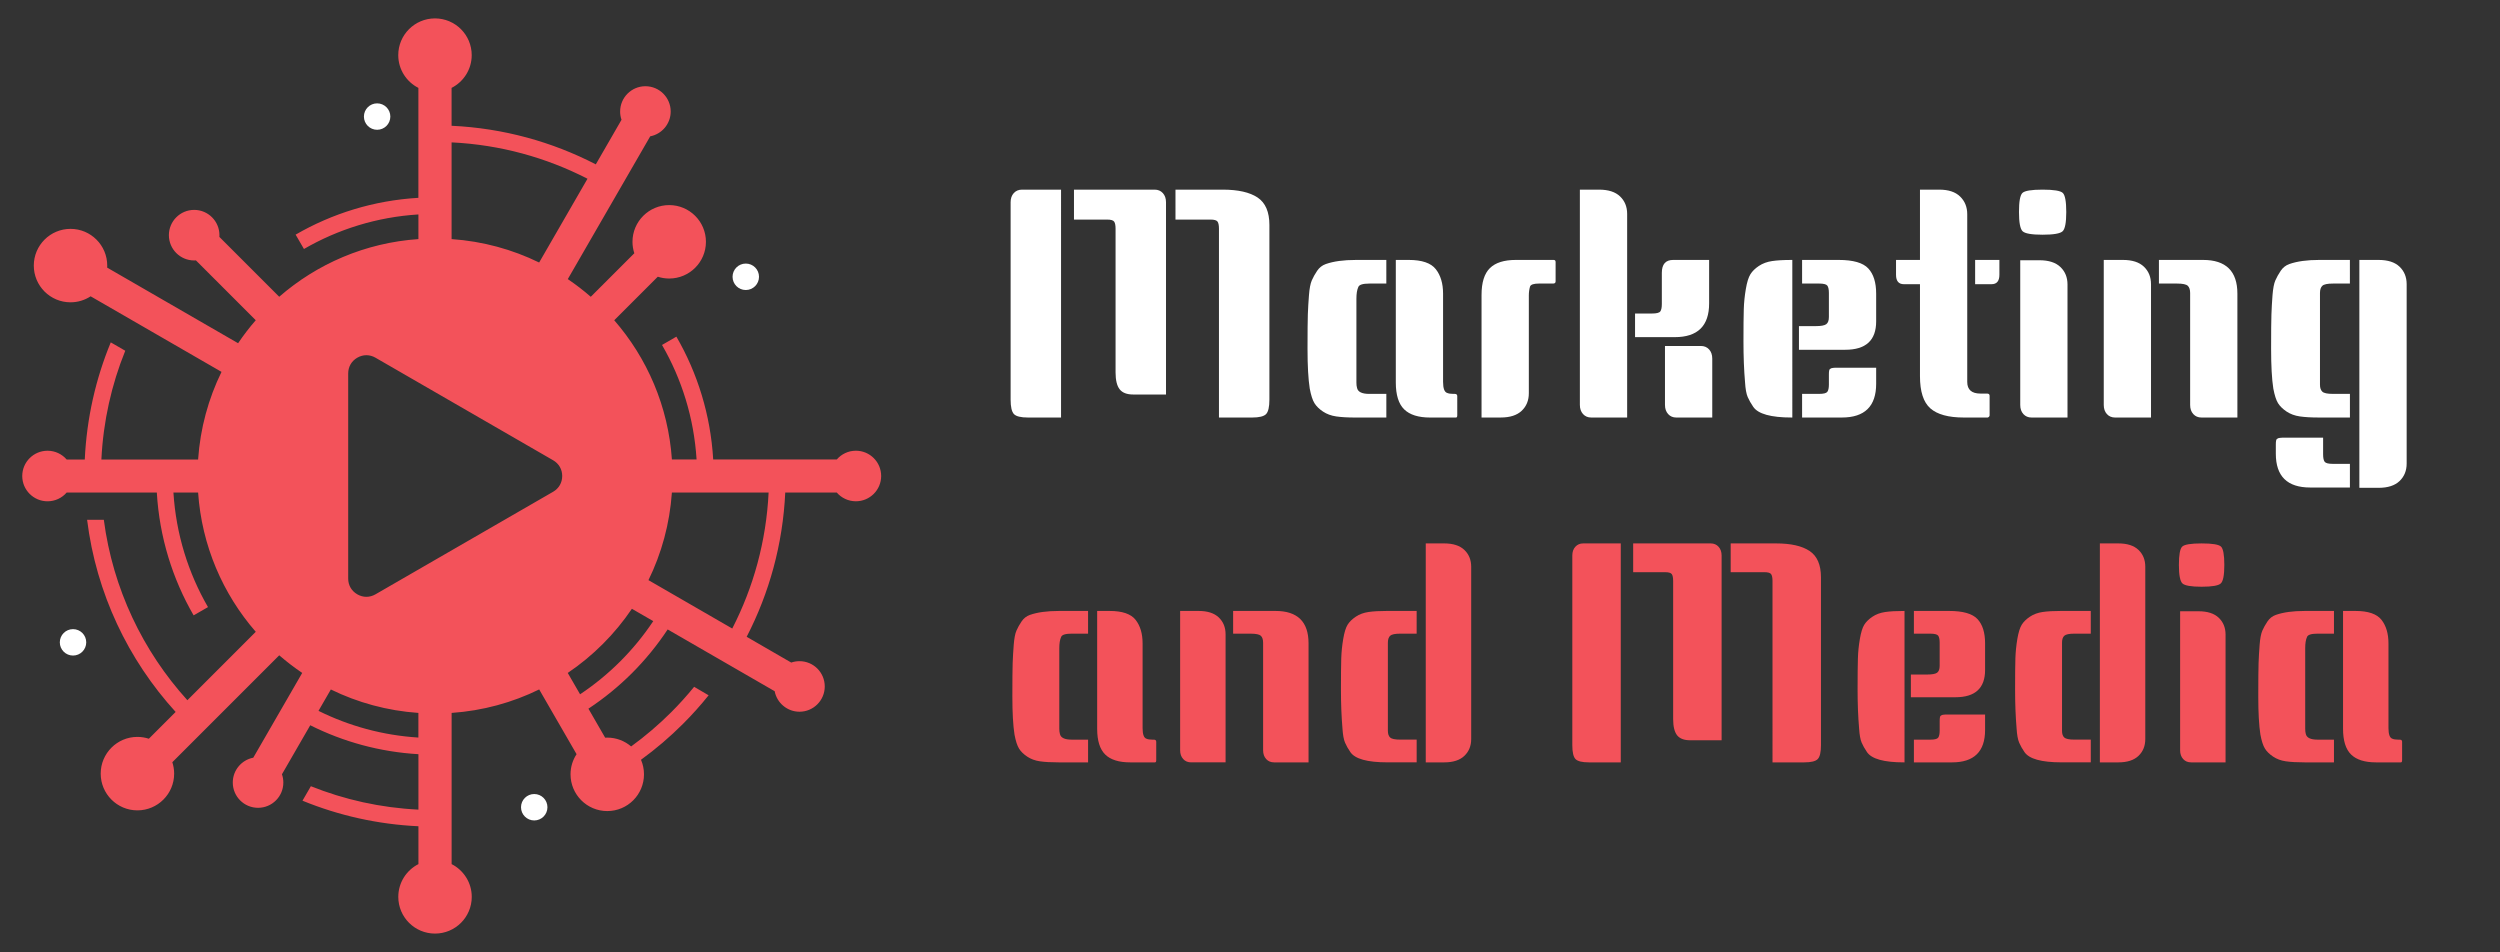 <?xml version="1.0" encoding="utf-8"?>
<!-- Generator: Adobe Illustrator 16.0.0, SVG Export Plug-In . SVG Version: 6.00 Build 0)  -->
<!DOCTYPE svg PUBLIC "-//W3C//DTD SVG 1.1//EN" "http://www.w3.org/Graphics/SVG/1.1/DTD/svg11.dtd">
<svg version="1.1" id="Calque_1" xmlns="http://www.w3.org/2000/svg" xmlns:xlink="http://www.w3.org/1999/xlink" x="0px" y="0px"
	 width="187.504px" height="71.401px" viewBox="38.996 -17.167 187.504 71.401"
	 enable-background="new 38.996 -17.167 187.504 71.401" xml:space="preserve">
<rect x="38.996" y="-17.167" width="187.504" height="71.401" fill="#333333" stroke="none"/>
<g>
	<path fill-rule="evenodd" clip-rule="evenodd" fill="#F3525A" d="M93.916,29.974c1.585-3.083,2.549-6.54,2.727-10.199h-7.254
		c-0.162,2.343-0.775,4.562-1.757,6.57L93.916,29.974z M83.059-3.761c-3.082-1.584-6.534-2.55-10.193-2.727v7.254
		c2.342,0.161,4.559,0.775,6.567,1.756L83.059-3.761z M82.503,34.906c1.088-0.724,2.098-1.555,3.017-2.472
		c0.919-0.921,1.748-1.93,2.471-3.016l-1.602-0.925c-0.641,0.947-1.368,1.83-2.175,2.635c-0.805,0.807-1.688,1.536-2.636,2.176
		L82.503,34.906z M62.884,36.148c2.281,1.133,4.813,1.836,7.492,2.003v-1.848c-2.342-0.163-4.56-0.776-6.566-1.758L62.884,36.148z
		 M61.168,0.431c2.737-1.584,5.868-2.565,9.208-2.761v-8.245c-0.896-0.454-1.51-1.383-1.51-2.457c0-1.521,1.233-2.755,2.754-2.755
		c1.521,0,2.755,1.234,2.755,2.755c0,1.074-0.615,2.003-1.51,2.457v2.841c3.885,0.18,7.55,1.205,10.817,2.894l1.929-3.343
		c-0.067-0.195-0.104-0.402-0.104-0.62c0-1.047,0.849-1.897,1.896-1.897c1.048,0,1.896,0.85,1.896,1.897
		c0,0.924-0.662,1.693-1.536,1.861L81.581,3.766c0.602,0.408,1.177,0.85,1.724,1.326l3.266-3.265
		c-0.089-0.27-0.138-0.558-0.138-0.858c0-1.521,1.234-2.754,2.754-2.754c1.522,0,2.755,1.233,2.755,2.754s-1.233,2.754-2.755,2.754
		c-0.3,0-0.586-0.048-0.856-0.136l-3.267,3.265c2.467,2.835,4.052,6.458,4.326,10.444h1.85c-0.194-3.116-1.114-6.036-2.592-8.59
		l1.078-0.624c1.585,2.738,2.565,5.87,2.761,9.213h9.268c0.347-0.402,0.862-0.657,1.434-0.657c1.047,0,1.896,0.85,1.896,1.897
		c0,1.044-0.85,1.895-1.896,1.895c-0.572,0-1.087-0.254-1.434-0.655h-3.864c-0.181,3.887-1.205,7.554-2.894,10.82l3.342,1.932
		c0.193-0.067,0.403-0.104,0.62-0.104c1.047,0,1.895,0.847,1.895,1.896c0,1.045-0.848,1.895-1.895,1.895
		c-0.923,0-1.694-0.664-1.862-1.538l-8.025-4.633c-0.779,1.18-1.674,2.273-2.67,3.271c-0.997,0.997-2.093,1.891-3.273,2.672
		l1.255,2.176l0.157-0.006c0.684,0,1.309,0.25,1.791,0.662c1.068-0.776,2.074-1.637,3.007-2.567
		c0.604-0.605,1.178-1.241,1.718-1.905c0.344,0.2,0.708,0.414,1.086,0.636c-0.602,0.752-1.245,1.469-1.925,2.147
		c-0.976,0.976-2.027,1.874-3.147,2.689c0.146,0.336,0.225,0.703,0.225,1.092c0,1.521-1.231,2.755-2.754,2.755
		c-1.521,0-2.755-1.234-2.755-2.755c0-0.56,0.167-1.077,0.453-1.512l-2.804-4.855c-2.007,0.984-4.225,1.598-6.568,1.761v11.339
		c0.895,0.456,1.51,1.385,1.51,2.457c0,1.521-1.234,2.754-2.755,2.754c-1.521,0-2.754-1.232-2.754-2.754
		c0-1.072,0.615-2.001,1.51-2.457v-2.839c-3.065-0.143-5.993-0.811-8.696-1.917l0.629-1.086c2.514,1.007,5.228,1.618,8.067,1.756
		v-4.158c-2.905-0.169-5.648-0.935-8.114-2.17l-2.122,3.676c0.066,0.191,0.104,0.401,0.104,0.619c0,1.048-0.848,1.896-1.896,1.896
		s-1.896-0.848-1.896-1.896c0-0.925,0.662-1.695,1.537-1.862l3.671-6.358c-0.601-0.407-1.178-0.85-1.724-1.322l-8.018,8.018
		c0.087,0.269,0.137,0.558,0.137,0.857c0,1.52-1.234,2.755-2.756,2.755c-1.521,0-2.753-1.235-2.753-2.755s1.232-2.755,2.753-2.755
		c0.3,0,0.588,0.049,0.859,0.137l2.008-2.009c-3.558-3.91-5.954-8.894-6.64-14.411h1.254c0.677,5.173,2.932,9.852,6.267,13.531
		l5.129-5.131c-2.467-2.836-4.051-6.459-4.324-10.443h-1.851c0.195,3.116,1.113,6.034,2.592,8.591l-1.078,0.619
		c-1.584-2.736-2.564-5.869-2.76-9.21h-6.763c-0.346,0.401-0.861,0.655-1.434,0.655c-1.046,0-1.896-0.851-1.896-1.895
		c0-1.047,0.849-1.897,1.896-1.897c0.573,0,1.088,0.255,1.434,0.657h1.359c0.144-3.099,0.823-6.058,1.95-8.785l1.087,0.628
		c-1.028,2.539-1.651,5.284-1.791,8.157h7.254c0.16-2.344,0.775-4.564,1.756-6.572l-9.816-5.668c-0.435,0.284-0.952,0.45-1.509,0.45
		c-1.521,0-2.754-1.233-2.754-2.755c0-1.52,1.234-2.753,2.754-2.753c1.521,0,2.754,1.234,2.754,2.753l-0.004,0.154l9.819,5.67
		c0.406-0.602,0.849-1.179,1.324-1.725l-4.487-4.488l-0.132,0.005c-1.047,0-1.896-0.849-1.896-1.896
		c0-1.046,0.849-1.896,1.896-1.896c1.047,0,1.896,0.85,1.896,1.896l-0.005,0.131l4.488,4.488c2.835-2.467,6.457-4.051,10.44-4.325
		v-1.849c-3.115,0.194-6.032,1.114-8.585,2.591L61.168,0.431z M65.111,26.227V10.843c0-0.501,0.249-0.932,0.683-1.182
		c0.434-0.25,0.931-0.25,1.364,0l13.323,7.692c0.432,0.25,0.682,0.681,0.682,1.182c0,0.5-0.25,0.93-0.682,1.182l-13.323,7.691
		c-0.434,0.251-0.931,0.251-1.364,0C65.359,27.157,65.111,26.729,65.111,26.227z"/>
	<circle fill-rule="evenodd" clip-rule="evenodd" fill="#FFFFFF" cx="44.473" cy="31.01" r="0.991"/>
	<circle fill-rule="evenodd" clip-rule="evenodd" fill="#FFFFFF" cx="79.064" cy="43.377" r="0.991"/>
	<circle fill-rule="evenodd" clip-rule="evenodd" fill="#FFFFFF" cx="94.931" cy="3.593" r="0.992"/>
	<circle fill-rule="evenodd" clip-rule="evenodd" fill="#FFFFFF" cx="67.281" cy="-8.424" r="0.991"/>
</g>
<g>
	<g>
		<path fill="#FFFFFF" d="M118.576,14.148h-2.482c-0.536,0-0.887-0.086-1.052-0.26c-0.165-0.174-0.248-0.536-0.248-1.087V-1.998
			c0-0.284,0.079-0.512,0.236-0.686c0.157-0.173,0.362-0.26,0.614-0.26h2.932V14.148z M119.546-2.944h6.052
			c0.252,0,0.457,0.087,0.614,0.26c0.157,0.174,0.236,0.402,0.236,0.686v14.42h-2.458c-0.473,0-0.813-0.129-1.017-0.39
			c-0.204-0.26-0.308-0.681-0.308-1.264v-10.78c0-0.252-0.035-0.43-0.105-0.532c-0.071-0.103-0.249-0.154-0.532-0.154h-2.482V-2.944
			z M127.158-2.944h3.546c1.15,0,2.022,0.197,2.613,0.591c0.59,0.395,0.886,1.08,0.886,2.057v13.098
			c0,0.551-0.082,0.914-0.248,1.087c-0.165,0.173-0.517,0.26-1.052,0.26h-2.483V-0.012c0-0.252-0.035-0.43-0.105-0.532
			c-0.071-0.103-0.248-0.154-0.531-0.154h-2.625V-2.944z"/>
		<path fill="#FFFFFF" d="M142.974,4.101h-1.276c-0.489,0-0.765,0.087-0.827,0.261c-0.095,0.205-0.142,0.496-0.142,0.875v6.004
			c0,0.032,0,0.126,0,0.284s0.015,0.292,0.047,0.402c0.063,0.299,0.369,0.449,0.922,0.449h1.276v1.773h-2.293
			c-0.6,0-1.088-0.027-1.466-0.083c-0.378-0.055-0.709-0.177-0.993-0.366c-0.284-0.19-0.496-0.398-0.638-0.627
			c-0.142-0.228-0.261-0.595-0.355-1.099c-0.11-0.709-0.166-1.703-0.166-2.979s0.009-2.139,0.024-2.589
			c0.016-0.449,0.044-0.925,0.084-1.43c0.038-0.504,0.109-0.875,0.212-1.111c0.102-0.236,0.236-0.476,0.401-0.721
			c0.166-0.244,0.382-0.414,0.65-0.508c0.582-0.205,1.332-0.307,2.246-0.307h2.293V4.101z M148.293,13.983
			c0,0.111-0.031,0.166-0.095,0.166h-1.938c-0.883,0-1.532-0.205-1.95-0.615c-0.417-0.41-0.626-1.08-0.626-2.009V2.328h0.969
			c0.993,0,1.671,0.232,2.033,0.697c0.363,0.465,0.543,1.075,0.543,1.832v6.619c0,0.489,0.104,0.765,0.308,0.828
			c0.11,0.047,0.26,0.071,0.45,0.071h0.117c0.126,0,0.189,0.056,0.189,0.166V13.983z"/>
		<path fill="#FFFFFF" d="M152.69,2.328h2.836c0.096,0,0.143,0.055,0.143,0.165v1.442c0,0.11-0.063,0.165-0.188,0.165h-1.064
			c-0.378,0-0.6,0.071-0.661,0.213c-0.063,0.205-0.095,0.434-0.095,0.685v7.329c0,0.536-0.178,0.974-0.532,1.312
			c-0.355,0.339-0.879,0.508-1.572,0.508h-1.443V4.952c0-0.93,0.209-1.599,0.627-2.01C151.156,2.533,151.808,2.328,152.69,2.328z"/>
		<path fill="#FFFFFF" d="M157.489-2.944h1.441c0.694,0,1.218,0.169,1.573,0.508c0.354,0.339,0.532,0.776,0.532,1.312v15.272h-2.696
			c-0.252,0-0.457-0.086-0.613-0.26c-0.158-0.174-0.237-0.402-0.237-0.686V-2.944z M167.183,2.328V5.59
			c0,1.687-0.859,2.529-2.577,2.529h-2.979V6.347h1.277c0.331,0,0.536-0.051,0.615-0.154c0.078-0.103,0.117-0.288,0.117-0.556v-2.34
			c0-0.646,0.284-0.969,0.852-0.969H167.183z M163.872,8.782h2.695c0.252,0,0.457,0.086,0.615,0.26
			c0.157,0.173,0.236,0.402,0.236,0.686v4.421h-2.696c-0.252,0-0.457-0.086-0.613-0.26c-0.158-0.174-0.237-0.402-0.237-0.686V8.782z
			"/>
		<path fill="#FFFFFF" d="M173.423,14.148h-0.046c-1.561,0-2.523-0.268-2.886-0.804c-0.173-0.252-0.311-0.497-0.414-0.732
			c-0.103-0.237-0.169-0.607-0.2-1.112c-0.079-0.914-0.118-1.931-0.118-3.049c0-1.119,0.008-1.927,0.024-2.423
			c0.015-0.497,0.065-1,0.153-1.513c0.086-0.512,0.2-0.883,0.343-1.111c0.141-0.228,0.354-0.438,0.638-0.626
			s0.615-0.311,0.993-0.366s0.866-0.083,1.467-0.083h0.046V14.148z M174.155,2.328h2.742c1.088,0,1.829,0.212,2.223,0.638
			c0.396,0.426,0.591,1.056,0.591,1.892v2.081c0,1.418-0.771,2.127-2.316,2.127h-3.475V7.292h1.276c0.378,0,0.635-0.047,0.769-0.142
			c0.133-0.094,0.201-0.275,0.201-0.543V4.81c0-0.268-0.04-0.453-0.119-0.556c-0.079-0.102-0.283-0.154-0.614-0.154h-1.277V2.328z
			 M179.711,10.413v1.206c0,1.687-0.859,2.529-2.576,2.529h-2.979v-1.773h1.277c0.331,0,0.535-0.05,0.614-0.153
			c0.079-0.103,0.119-0.287,0.119-0.555V10.91c0-0.236,0.026-0.371,0.082-0.402c0.055-0.032,0.092-0.051,0.106-0.059
			c0.016-0.008,0.06-0.016,0.13-0.024c0.07-0.007,0.122-0.012,0.154-0.012C177.663,10.413,178.687,10.413,179.711,10.413z"/>
		<path fill="#FFFFFF" d="M188.222,13.959c0,0.094-0.048,0.158-0.143,0.189h-1.796c-1.149,0-1.984-0.228-2.506-0.686
			c-0.521-0.457-0.78-1.261-0.78-2.412V4.148h-1.206c-0.394,0-0.59-0.236-0.59-0.709V2.328h1.796v-5.272h1.442
			c0.694,0,1.218,0.173,1.571,0.52c0.356,0.347,0.532,0.789,0.532,1.324v12.577c0,0.584,0.332,0.875,0.993,0.875h0.497
			c0.125,0,0.188,0.056,0.188,0.166V13.959z M188.954,2.328v1.111c0,0.473-0.195,0.709-0.589,0.709h-1.231v-1.82H188.954z"/>
		<path fill="#FFFFFF" d="M190.682-2.696c0.174-0.165,0.677-0.248,1.512-0.248c0.836,0,1.341,0.083,1.515,0.248
			c0.172,0.166,0.26,0.643,0.26,1.431c0,0.789-0.09,1.269-0.272,1.442c-0.181,0.174-0.682,0.26-1.502,0.26
			c-0.819,0-1.318-0.086-1.501-0.26c-0.18-0.174-0.271-0.654-0.271-1.442C190.422-2.054,190.508-2.53,190.682-2.696z M190.517,2.352
			h1.442c0.692,0,1.218,0.169,1.571,0.508c0.354,0.339,0.532,0.776,0.532,1.312v9.977h-2.695c-0.253,0-0.457-0.086-0.615-0.26
			c-0.158-0.174-0.235-0.402-0.235-0.686V2.352z"/>
		<path fill="#FFFFFF" d="M196.781,2.328h1.441c0.692,0,1.218,0.169,1.572,0.508c0.354,0.339,0.531,0.776,0.531,1.312v10h-2.694
			c-0.253,0-0.457-0.086-0.615-0.26c-0.158-0.174-0.235-0.402-0.235-0.686V2.328z M200.918,2.328h3.311
			c1.716,0,2.575,0.843,2.575,2.529v9.291h-2.694c-0.253,0-0.457-0.086-0.615-0.26c-0.158-0.174-0.235-0.402-0.235-0.686V4.81
			c0-0.251-0.06-0.433-0.178-0.543c-0.119-0.11-0.383-0.166-0.792-0.166h-1.371V2.328z"/>
		<path fill="#FFFFFF" d="M215.244,4.101h-1.276c-0.411,0-0.675,0.056-0.792,0.166c-0.118,0.11-0.178,0.292-0.178,0.543v6.88
			c0,0.236,0.06,0.41,0.178,0.52c0.117,0.11,0.381,0.165,0.792,0.165h1.276v1.773h-2.294c-0.599,0-1.086-0.027-1.464-0.083
			c-0.381-0.055-0.71-0.177-0.994-0.366c-0.283-0.19-0.496-0.398-0.64-0.627c-0.141-0.228-0.259-0.595-0.354-1.099
			c-0.11-0.709-0.165-1.703-0.165-2.979s0.007-2.139,0.024-2.589c0.016-0.449,0.042-0.925,0.081-1.43
			c0.04-0.504,0.11-0.875,0.213-1.111c0.104-0.236,0.238-0.476,0.402-0.721c0.165-0.244,0.383-0.414,0.651-0.508
			c0.582-0.205,1.329-0.307,2.244-0.307h2.294V4.101z M213.233,15.661v1.253c0,0.268,0.04,0.453,0.119,0.556
			c0.079,0.102,0.283,0.153,0.615,0.153h1.276v1.774h-2.98c-1.716,0-2.576-0.844-2.576-2.53v-0.709c0-0.236,0.029-0.371,0.084-0.402
			c0.055-0.032,0.09-0.052,0.105-0.06s0.06-0.016,0.13-0.023c0.072-0.008,0.123-0.012,0.153-0.012
			C211.185,15.661,212.209,15.661,213.233,15.661z M215.952,2.328h1.442c0.694,0,1.218,0.169,1.573,0.508
			c0.354,0.339,0.532,0.776,0.532,1.312V17.6c0,0.536-0.178,0.973-0.532,1.312c-0.355,0.338-0.879,0.509-1.573,0.509h-1.442V2.328z"
			/>
	</g>
	<g>
		<path fill="#F3525A" d="M120.604,30.358h-1.227c-0.47,0-0.734,0.083-0.795,0.25c-0.091,0.197-0.137,0.477-0.137,0.841v5.769
			c0,0.03,0,0.122,0,0.272c0,0.151,0.015,0.281,0.046,0.387c0.06,0.288,0.355,0.431,0.886,0.431h1.227v1.704H118.4
			c-0.576,0-1.045-0.026-1.408-0.079c-0.364-0.053-0.682-0.171-0.955-0.353c-0.272-0.182-0.477-0.382-0.612-0.602
			c-0.137-0.22-0.25-0.571-0.341-1.057c-0.106-0.682-0.159-1.635-0.159-2.861s0.008-2.057,0.022-2.487
			c0.016-0.432,0.042-0.891,0.08-1.374c0.038-0.485,0.105-0.841,0.204-1.068c0.099-0.226,0.227-0.457,0.387-0.692
			c0.158-0.234,0.366-0.397,0.624-0.487c0.561-0.198,1.279-0.296,2.158-0.296h2.203V30.358z M125.715,39.854
			c0,0.105-0.031,0.158-0.092,0.158h-1.862c-0.849,0-1.473-0.196-1.874-0.591c-0.401-0.394-0.602-1.036-0.602-1.931v-8.835h0.931
			c0.954,0,1.604,0.223,1.953,0.669c0.349,0.447,0.523,1.034,0.523,1.761v6.36c0,0.469,0.098,0.735,0.295,0.795
			c0.105,0.046,0.25,0.067,0.432,0.067h0.113c0.121,0,0.183,0.054,0.183,0.159V39.854z"/>
		<path fill="#F3525A" d="M127.508,28.655h1.386c0.666,0,1.171,0.163,1.512,0.488c0.341,0.326,0.51,0.746,0.51,1.26v9.608h-2.589
			c-0.242,0-0.44-0.083-0.591-0.25c-0.151-0.166-0.228-0.386-0.228-0.658V28.655z M131.483,28.655h3.179
			c1.651,0,2.477,0.81,2.477,2.43v8.927h-2.589c-0.243,0-0.438-0.083-0.591-0.25c-0.151-0.166-0.228-0.386-0.228-0.658V31.04
			c0-0.243-0.056-0.416-0.17-0.522c-0.113-0.105-0.367-0.159-0.761-0.159h-1.317V28.655z"/>
		<path fill="#F3525A" d="M145.248,30.358h-1.227c-0.395,0-0.648,0.054-0.762,0.159c-0.112,0.106-0.17,0.279-0.17,0.522v6.609
			c0,0.228,0.058,0.395,0.17,0.5c0.113,0.105,0.367,0.158,0.762,0.158h1.227v1.704h-2.204c-1.499,0-2.423-0.258-2.771-0.771
			c-0.166-0.242-0.299-0.478-0.397-0.705s-0.162-0.582-0.193-1.067c-0.075-0.878-0.114-1.854-0.114-2.93
			c0-1.074,0.009-1.852,0.023-2.329c0.016-0.477,0.064-0.961,0.148-1.453c0.082-0.491,0.192-0.848,0.328-1.067
			c0.137-0.219,0.341-0.42,0.613-0.602c0.273-0.183,0.591-0.299,0.955-0.353c0.363-0.053,0.832-0.079,1.407-0.079h2.204V30.358z
			 M145.93,23.59h1.385c0.666,0,1.169,0.163,1.51,0.488s0.513,0.746,0.513,1.262v12.923c0,0.516-0.172,0.936-0.513,1.261
			s-0.844,0.488-1.51,0.488h-1.385V23.59z"/>
		<path fill="#F3525A" d="M160.556,40.012h-2.385c-0.515,0-0.851-0.083-1.012-0.25c-0.158-0.166-0.237-0.515-0.237-1.045V24.498
			c0-0.273,0.075-0.491,0.227-0.657c0.151-0.167,0.35-0.251,0.591-0.251h2.816V40.012z M161.487,23.59h5.813
			c0.244,0,0.44,0.084,0.592,0.251c0.151,0.166,0.227,0.384,0.227,0.657v13.856h-2.361c-0.455,0-0.78-0.126-0.978-0.375
			c-0.196-0.25-0.295-0.655-0.295-1.216V26.405c0-0.241-0.033-0.411-0.101-0.51c-0.068-0.099-0.24-0.147-0.513-0.147h-2.385V23.59z
			 M168.8,23.59h3.409c1.104,0,1.941,0.189,2.509,0.567c0.568,0.379,0.853,1.037,0.853,1.976v12.584c0,0.53-0.079,0.879-0.24,1.045
			c-0.158,0.167-0.494,0.25-1.009,0.25h-2.385V26.405c0-0.241-0.035-0.411-0.103-0.51c-0.068-0.099-0.238-0.147-0.511-0.147H168.8
			V23.59z"/>
		<path fill="#F3525A" d="M181.839,40.012h-0.046c-1.499,0-2.423-0.258-2.77-0.771c-0.167-0.242-0.299-0.478-0.398-0.705
			c-0.099-0.228-0.162-0.582-0.193-1.067c-0.076-0.878-0.114-1.854-0.114-2.93c0-1.074,0.009-1.852,0.024-2.329
			c0.014-0.477,0.063-0.961,0.147-1.453c0.083-0.491,0.193-0.848,0.329-1.067c0.137-0.219,0.341-0.42,0.613-0.602
			c0.273-0.183,0.59-0.299,0.954-0.353c0.363-0.053,0.831-0.079,1.407-0.079h0.046V40.012z M182.542,28.655h2.636
			c1.044,0,1.756,0.204,2.135,0.613c0.38,0.409,0.568,1.015,0.568,1.816v1.999c0,1.363-0.742,2.045-2.227,2.045h-3.339v-1.704h1.227
			c0.363,0,0.609-0.045,0.739-0.136c0.127-0.092,0.193-0.266,0.193-0.522V31.04c0-0.258-0.04-0.436-0.114-0.534
			c-0.077-0.098-0.272-0.147-0.592-0.147h-1.227V28.655z M187.881,36.423v1.158c0,1.621-0.826,2.431-2.477,2.431h-2.862v-1.704
			h1.227c0.319,0,0.515-0.048,0.592-0.147c0.074-0.099,0.114-0.275,0.114-0.533V36.9c0-0.228,0.026-0.355,0.079-0.386
			c0.053-0.031,0.086-0.05,0.101-0.058c0.016-0.007,0.058-0.016,0.126-0.021c0.067-0.009,0.118-0.013,0.146-0.013
			C185.912,36.423,186.896,36.423,187.881,36.423z"/>
		<path fill="#F3525A" d="M195.808,30.358h-1.227c-0.394,0-0.646,0.054-0.761,0.159c-0.114,0.106-0.169,0.279-0.169,0.522v6.609
			c0,0.228,0.055,0.395,0.169,0.5s0.367,0.158,0.761,0.158h1.227v1.704h-2.202c-1.5,0-2.423-0.258-2.772-0.771
			c-0.167-0.242-0.299-0.478-0.397-0.705s-0.163-0.582-0.193-1.067c-0.075-0.878-0.112-1.854-0.112-2.93
			c0-1.074,0.007-1.852,0.022-2.329c0.015-0.477,0.063-0.961,0.146-1.453c0.084-0.491,0.193-0.848,0.33-1.067
			c0.137-0.219,0.341-0.42,0.613-0.602c0.272-0.183,0.591-0.299,0.954-0.353c0.362-0.053,0.833-0.079,1.409-0.079h2.202V30.358z
			 M196.489,23.59h1.387c0.666,0,1.169,0.163,1.51,0.488s0.51,0.746,0.51,1.262v12.923c0,0.516-0.169,0.936-0.51,1.261
			s-0.844,0.488-1.51,0.488h-1.387V23.59z"/>
		<path fill="#F3525A" d="M202.667,23.828c0.168-0.159,0.651-0.238,1.453-0.238c0.803,0,1.288,0.079,1.455,0.238
			c0.165,0.159,0.249,0.617,0.249,1.375c0,0.756-0.086,1.218-0.262,1.385c-0.174,0.167-0.655,0.251-1.442,0.251
			s-1.268-0.084-1.441-0.251s-0.262-0.629-0.262-1.385C202.417,24.445,202.5,23.987,202.667,23.828z M202.509,28.679h1.385
			c0.666,0,1.17,0.162,1.511,0.487s0.512,0.745,0.512,1.261v9.585h-2.589c-0.244,0-0.439-0.083-0.592-0.25
			c-0.151-0.166-0.227-0.386-0.227-0.658V28.679z"/>
		<path fill="#F3525A" d="M214.047,30.358h-1.227c-0.469,0-0.734,0.083-0.794,0.25c-0.092,0.197-0.136,0.477-0.136,0.841v5.769
			c0,0.03,0,0.122,0,0.272c0,0.151,0.013,0.281,0.044,0.387c0.062,0.288,0.355,0.431,0.886,0.431h1.227v1.704h-2.203
			c-0.575,0-1.046-0.026-1.408-0.079c-0.363-0.053-0.682-0.171-0.954-0.353s-0.478-0.382-0.613-0.602
			c-0.137-0.22-0.251-0.571-0.341-1.057c-0.105-0.682-0.158-1.635-0.158-2.861s0.007-2.057,0.022-2.487
			c0.015-0.432,0.041-0.891,0.079-1.374c0.037-0.485,0.105-0.841,0.204-1.068c0.099-0.226,0.229-0.457,0.387-0.692
			c0.158-0.234,0.367-0.397,0.624-0.487c0.561-0.198,1.279-0.296,2.158-0.296h2.203V30.358z M219.157,39.854
			c0,0.105-0.031,0.158-0.09,0.158h-1.862c-0.849,0-1.473-0.196-1.875-0.591c-0.402-0.394-0.602-1.036-0.602-1.931v-8.835h0.932
			c0.954,0,1.604,0.223,1.954,0.669c0.347,0.447,0.521,1.034,0.521,1.761v6.36c0,0.469,0.1,0.735,0.297,0.795
			c0.105,0.046,0.248,0.067,0.431,0.067h0.114c0.121,0,0.181,0.054,0.181,0.159V39.854z"/>
	</g>
</g>
</svg>
